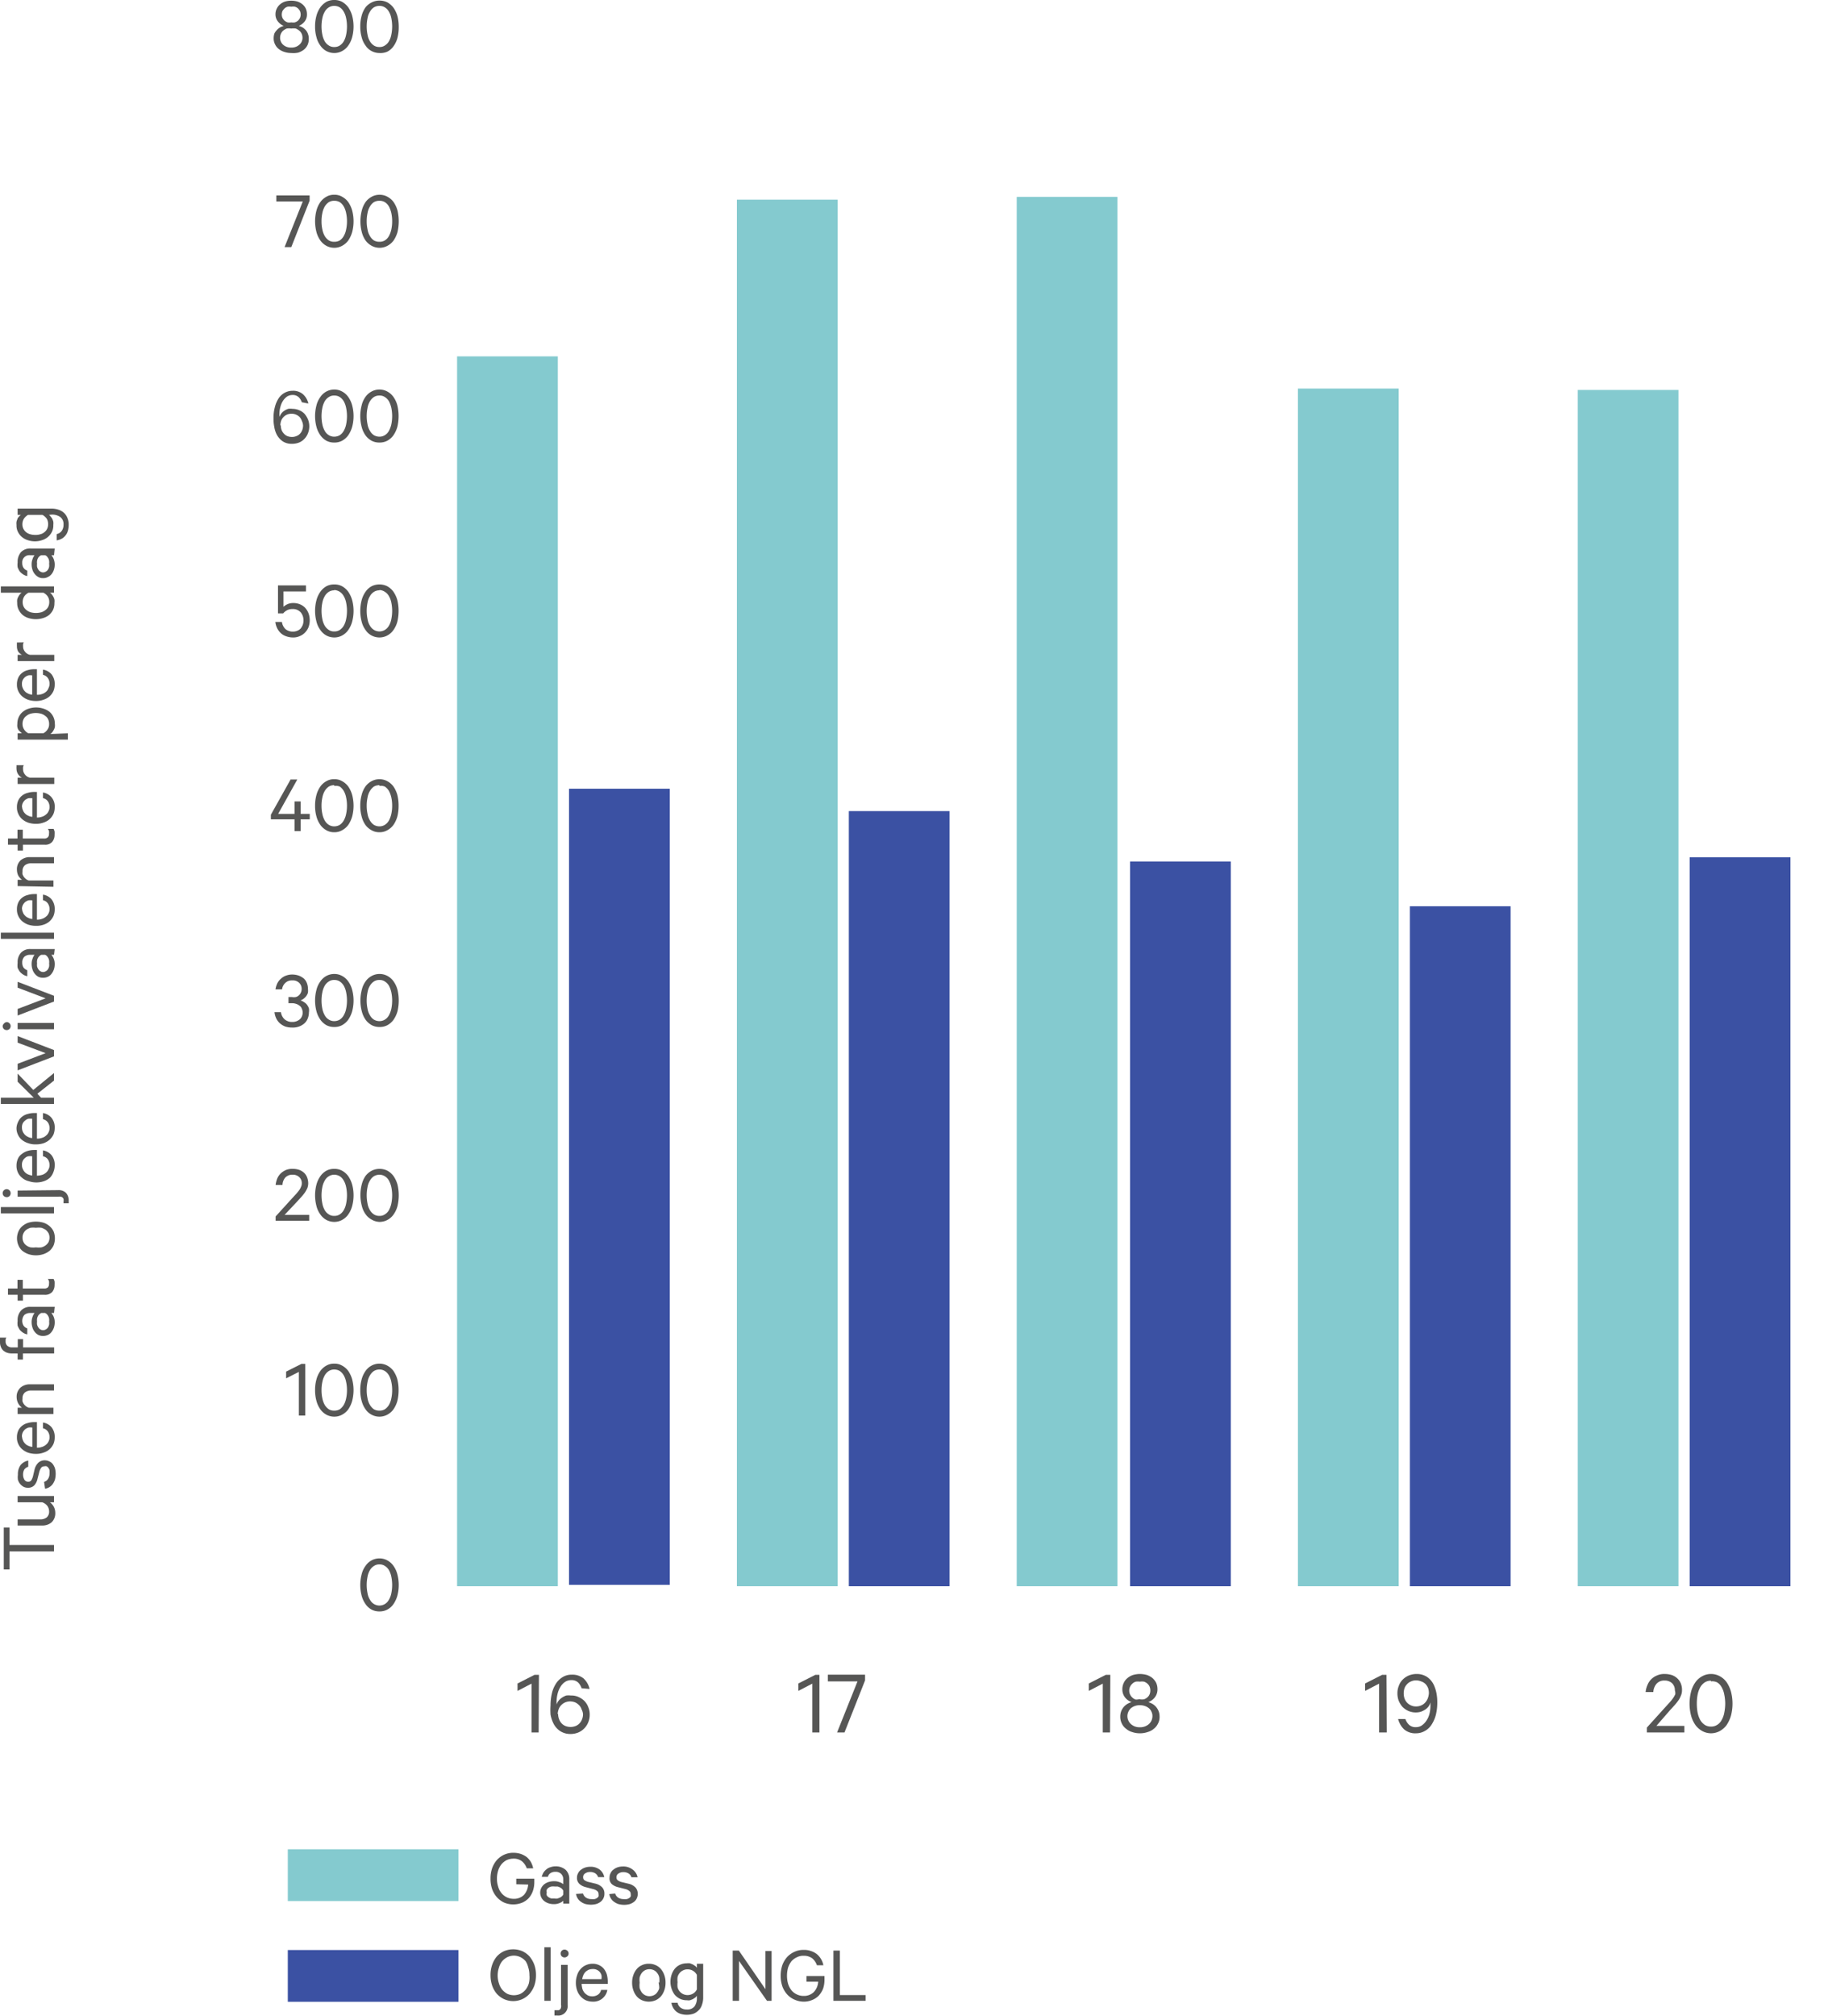 <svg id="Layer_1" data-name="Layer 1" xmlns="http://www.w3.org/2000/svg" viewBox="0 0 130.37 144.06"><rect x="20.57" y="132.17" width="12.2" height="3.7" fill="#84cacf"/><rect x="20.57" y="139.37" width="12.2" height="3.7" fill="#3b51a3"/><g style="isolation:isolate"><g style="isolation:isolate"><path d="M45.33,146.5v-.4h1.29v.25a1.93,1.93,0,0,1-.11.65,1.48,1.48,0,0,1-.3.5,1.4,1.4,0,0,1-.47.32,1.69,1.69,0,0,1-1.25,0,1.56,1.56,0,0,1-.53-.38,1.76,1.76,0,0,1-.35-.58,2.29,2.29,0,0,1-.12-.76,2.24,2.24,0,0,1,.12-.76,1.81,1.81,0,0,1,.35-.59,1.59,1.59,0,0,1,.52-.37,1.56,1.56,0,0,1,.64-.13,1.78,1.78,0,0,1,.53.08,1.68,1.68,0,0,1,.42.22,1.43,1.43,0,0,1,.3.35,1.68,1.68,0,0,1,.17.46h-.46a1.14,1.14,0,0,0-.34-.5.94.94,0,0,0-.62-.19,1.2,1.2,0,0,0-.47.1,1.28,1.28,0,0,0-.37.29,1.39,1.39,0,0,0-.24.45,1.83,1.83,0,0,0-.09.59,1.76,1.76,0,0,0,.09.58,1.19,1.19,0,0,0,.24.46,1.16,1.16,0,0,0,.37.29,1.13,1.13,0,0,0,.48.11,1,1,0,0,0,.75-.28,1.22,1.22,0,0,0,.3-.74Z" transform="translate(-8.43 -11.83)" fill="#565655"/><path d="M48.69,147.88v-.2a.78.78,0,0,1-.26.16,1,1,0,0,1-.42.08,1.21,1.21,0,0,1-.38-.06,1,1,0,0,1-.3-.16.75.75,0,0,1-.21-.26.78.78,0,0,1-.08-.35.73.73,0,0,1,.08-.33.86.86,0,0,1,.21-.26,1,1,0,0,1,.31-.16,1.34,1.34,0,0,1,.4-.06,1,1,0,0,1,.38.07.84.84,0,0,1,.27.14v-.33a.55.55,0,0,0-.15-.4.54.54,0,0,0-.42-.15.59.59,0,0,0-.34.09.45.45,0,0,0-.19.27h-.44a1.34,1.34,0,0,1,.12-.3,1,1,0,0,1,.22-.24.73.73,0,0,1,.29-.15,1,1,0,0,1,.35-.06,1.06,1.06,0,0,1,.73.25.9.9,0,0,1,.26.68v1.73Zm0-.92a.51.51,0,0,0-.09-.13.45.45,0,0,0-.14-.1.67.67,0,0,0-.18-.07l-.2,0a.85.85,0,0,0-.23,0,.5.5,0,0,0-.2.08.4.4,0,0,0-.14.15.3.3,0,0,0,0,.19.36.36,0,0,0,0,.21.38.38,0,0,0,.14.14.72.72,0,0,0,.2.09l.23,0a.68.68,0,0,0,.2,0l.18-.07a.71.71,0,0,0,.14-.1.3.3,0,0,0,.09-.13Z" transform="translate(-8.43 -11.83)" fill="#565655"/></g><g style="isolation:isolate"><path d="M50.1,147.16a.52.52,0,0,0,.22.3.71.71,0,0,0,.39.1.66.66,0,0,0,.21,0,.44.44,0,0,0,.17-.07.34.34,0,0,0,.12-.12.47.47,0,0,0,0-.17.26.26,0,0,0-.1-.22.7.7,0,0,0-.3-.14l-.5-.13a1.05,1.05,0,0,1-.46-.23.57.57,0,0,1-.18-.46.62.62,0,0,1,.08-.31.59.59,0,0,1,.2-.24.9.9,0,0,1,.29-.16,1.15,1.15,0,0,1,.37-.06,1.06,1.06,0,0,1,.68.2.89.89,0,0,1,.33.54h-.44a.51.51,0,0,0-.2-.27.69.69,0,0,0-.38-.1.59.59,0,0,0-.34.1.3.3,0,0,0-.15.28.25.25,0,0,0,.08.2.92.92,0,0,0,.28.13l.5.12a1,1,0,0,1,.5.27.64.64,0,0,1,.16.45.7.7,0,0,1-.07.33.71.71,0,0,1-.2.25,1,1,0,0,1-.31.16,1.52,1.52,0,0,1-.38.05,1.62,1.62,0,0,1-.4-.05,1.07,1.07,0,0,1-.32-.16.76.76,0,0,1-.23-.24.82.82,0,0,1-.12-.32Z" transform="translate(-8.43 -11.83)" fill="#565655"/></g><g style="isolation:isolate"><path d="M52.4,147.16a.52.52,0,0,0,.22.3.71.71,0,0,0,.39.1.66.66,0,0,0,.21,0,.44.44,0,0,0,.17-.07.34.34,0,0,0,.12-.12.47.47,0,0,0,0-.17.26.26,0,0,0-.1-.22.71.71,0,0,0-.29-.14l-.51-.13a1.05,1.05,0,0,1-.46-.23A.57.57,0,0,1,52,146a.62.62,0,0,1,.08-.31.59.59,0,0,1,.2-.24.9.9,0,0,1,.29-.16,1.15,1.15,0,0,1,.37-.06,1.06,1.06,0,0,1,.68.2A.89.89,0,0,1,54,146h-.44a.51.51,0,0,0-.2-.27.69.69,0,0,0-.38-.1.59.59,0,0,0-.34.1.3.3,0,0,0-.15.28.23.23,0,0,0,.09.2.75.75,0,0,0,.27.13l.5.12a1,1,0,0,1,.5.27.64.64,0,0,1,.16.45.7.7,0,0,1-.07.33.62.62,0,0,1-.2.25,1,1,0,0,1-.31.16,1.52,1.52,0,0,1-.38.05,1.62,1.62,0,0,1-.4-.05,1.07,1.07,0,0,1-.32-.16.76.76,0,0,1-.23-.24.82.82,0,0,1-.12-.32Z" transform="translate(-8.43 -11.83)" fill="#565655"/></g></g><g style="isolation:isolate"><g style="isolation:isolate"><path d="M8.7,124v-3h.41v1.25h3.18v.46H9.11V124Z" transform="translate(-8.43 -11.83)" fill="#565655"/></g><g style="isolation:isolate"><path d="M12.29,118.75v.45H12a1,1,0,0,1,.27.31.93.93,0,0,1,.11.44.88.88,0,0,1-.26.68,1,1,0,0,1-.69.23H9.69v-.44h1.63a.73.73,0,0,0,.45-.14.54.54,0,0,0,.17-.43.68.68,0,0,0-.14-.41.79.79,0,0,0-.35-.24H9.69v-.45Z" transform="translate(-8.43 -11.83)" fill="#565655"/><path d="M11.58,117.74a.51.51,0,0,0,.29-.22.71.71,0,0,0,.1-.39,1.5,1.5,0,0,0,0-.22.53.53,0,0,0-.08-.17.43.43,0,0,0-.12-.11.29.29,0,0,0-.17,0,.29.29,0,0,0-.22.09.94.94,0,0,0-.14.3l-.13.51a1.06,1.06,0,0,1-.22.45.59.59,0,0,1-.46.18.66.66,0,0,1-.32-.07.91.91,0,0,1-.24-.2.86.86,0,0,1-.16-.3,1.36,1.36,0,0,1,0-.36,1.11,1.11,0,0,1,.19-.69.93.93,0,0,1,.55-.32v.44a.56.56,0,0,0-.28.19.71.71,0,0,0-.09.38.68.68,0,0,0,.09.35.31.31,0,0,0,.28.15.26.26,0,0,0,.21-.09,1.18,1.18,0,0,0,.12-.27l.12-.51a1,1,0,0,1,.27-.49.67.67,0,0,1,.46-.17.73.73,0,0,1,.33.08.6.6,0,0,1,.25.2,1.05,1.05,0,0,1,.15.3,1.6,1.6,0,0,1,.05.39,1.75,1.75,0,0,1-.05.4,1.28,1.28,0,0,1-.15.31.87.87,0,0,1-.24.23.88.88,0,0,1-.32.12Z" transform="translate(-8.43 -11.83)" fill="#565655"/><path d="M11.5,113.5a1,1,0,0,1,.61.33,1.09,1.09,0,0,1,.23.72,1.21,1.21,0,0,1-.09.48,1.17,1.17,0,0,1-.28.38,1.2,1.2,0,0,1-.43.24,1.53,1.53,0,0,1-.54.09,1.8,1.8,0,0,1-.54-.08,1.37,1.37,0,0,1-.43-.24,1.07,1.07,0,0,1-.29-.38,1.06,1.06,0,0,1-.1-.48,1.13,1.13,0,0,1,.09-.47.92.92,0,0,1,.27-.35,1,1,0,0,1,.4-.2,1.61,1.61,0,0,1,.51-.07h.16v1.83a1.06,1.06,0,0,0,.37-.06.76.76,0,0,0,.28-.16.58.58,0,0,0,.18-.23.6.6,0,0,0,.07-.3.69.69,0,0,0-.12-.41.57.57,0,0,0-.35-.23Zm-1.49,1a.6.6,0,0,0,.06.27.64.64,0,0,0,.14.22.6.6,0,0,0,.22.16.8.8,0,0,0,.31.09v-1.38a.86.86,0,0,0-.28,0,.84.84,0,0,0-.23.12.74.74,0,0,0-.16.2A.64.64,0,0,0,10,114.55Z" transform="translate(-8.43 -11.83)" fill="#565655"/><path d="M9.69,112.89v-.45H10a1,1,0,0,1-.27-.31,1,1,0,0,1-.11-.45A.87.87,0,0,1,9.9,111a1,1,0,0,1,.69-.23h1.7v.44H10.66a.73.73,0,0,0-.45.14.54.54,0,0,0-.17.44.78.78,0,0,0,0,.21,1.14,1.14,0,0,0,.1.19,1.06,1.06,0,0,0,.15.15.75.75,0,0,0,.2.1h1.76v.45Z" transform="translate(-8.43 -11.83)" fill="#565655"/></g><g style="isolation:isolate"><path d="M8.89,107.43a.31.31,0,0,0-.06.13s0,.09,0,.14a.41.41,0,0,0,.12.31.48.48,0,0,0,.35.12h.4v-.59h.38v.59h2.22v.43H10.07V109H9.69v-.44H9.26a1,1,0,0,1-.35-.06.87.87,0,0,1-.26-.16.72.72,0,0,1-.16-.25.87.87,0,0,1-.06-.32,1,1,0,0,1,0-.19.83.83,0,0,1,0-.15Z" transform="translate(-8.43 -11.83)" fill="#565655"/></g><g style="isolation:isolate"><path d="M12.29,105.67H12.1a1,1,0,0,1,.24.68,1.15,1.15,0,0,1-.06.37,1,1,0,0,1-.17.31.67.67,0,0,1-.26.21.78.78,0,0,1-.35.07.72.72,0,0,1-.33-.07.82.82,0,0,1-.25-.21.9.9,0,0,1-.17-.32,1.23,1.23,0,0,1-.06-.39,1,1,0,0,1,.07-.38.84.84,0,0,1,.14-.27h-.32a.62.62,0,0,0-.41.14.67.67,0,0,0-.06.76.51.51,0,0,0,.27.2v.43a.79.79,0,0,1-.3-.12,1.21,1.21,0,0,1-.24-.21,1.59,1.59,0,0,1-.15-.29,1.34,1.34,0,0,1,0-.35,1,1,0,0,1,.24-.73.88.88,0,0,1,.68-.27h1.73Zm-.91,0a.38.38,0,0,0-.13.09.31.31,0,0,0-.11.14.49.49,0,0,0-.06.17.76.76,0,0,0,0,.21.83.83,0,0,0,0,.22.61.61,0,0,0,.09.2.38.38,0,0,0,.14.14.36.36,0,0,0,.4,0,.4.4,0,0,0,.15-.14.6.6,0,0,0,.08-.2.83.83,0,0,0,0-.22.76.76,0,0,0,0-.21.49.49,0,0,0-.06-.17.56.56,0,0,0-.1-.14.38.38,0,0,0-.13-.09Z" transform="translate(-8.43 -11.83)" fill="#565655"/><path d="M10.07,104.37v.42H9.69v-.42H9v-.45h.68v-.62h.38v.62h1.52a.36.36,0,0,0,.27-.08.33.33,0,0,0,.08-.25.58.58,0,0,0,0-.19.48.48,0,0,0-.08-.16h.41a.75.75,0,0,1,.07.18,1.79,1.79,0,0,1,0,.24.77.77,0,0,1-.17.51.69.69,0,0,1-.54.2Z" transform="translate(-8.43 -11.83)" fill="#565655"/><path d="M11,99.14a1.92,1.92,0,0,1,.55.08,1.31,1.31,0,0,1,.43.25,1.13,1.13,0,0,1,.28.37,1.38,1.38,0,0,1,0,1,1.17,1.17,0,0,1-.28.38,1.49,1.49,0,0,1-.43.24,1.73,1.73,0,0,1-1.1,0,1.49,1.49,0,0,1-.43-.24,1,1,0,0,1-.27-.38,1.25,1.25,0,0,1,0-1,1,1,0,0,1,.27-.37,1.31,1.31,0,0,1,.43-.25A1.92,1.92,0,0,1,11,99.14Zm0,.44a1.6,1.6,0,0,0-.39,0,1.28,1.28,0,0,0-.31.15.72.72,0,0,0-.19.24.64.64,0,0,0-.07.31.68.68,0,0,0,.07.32.6.6,0,0,0,.19.23.81.81,0,0,0,.31.15,1.6,1.6,0,0,0,.39,0,1.54,1.54,0,0,0,.39,0,.81.81,0,0,0,.31-.15.74.74,0,0,0,.2-.23.83.83,0,0,0,.07-.32.78.78,0,0,0-.07-.31.91.91,0,0,0-.2-.24,1.28,1.28,0,0,0-.31-.15A1.54,1.54,0,0,0,11,99.58Z" transform="translate(-8.43 -11.83)" fill="#565655"/><path d="M12.29,98.1v.45H8.49V98.1Z" transform="translate(-8.43 -11.83)" fill="#565655"/><path d="M8.91,96.82a.27.27,0,0,1,.2.09.28.28,0,0,1,.08.2.27.27,0,0,1-.28.28.32.32,0,0,1-.21-.08.3.3,0,0,1-.08-.2.28.28,0,0,1,.08-.2A.29.29,0,0,1,8.91,96.82Zm3.68.07a.74.74,0,0,1,.55.19.77.77,0,0,1,.2.56s0,.06,0,.1a.2.2,0,0,1,0,.09h-.37s0,0,0-.07,0-.05,0-.08a.33.33,0,0,0,0-.15.21.21,0,0,0-.07-.11.23.23,0,0,0-.12-.06.5.5,0,0,0-.19,0H9.69v-.44Z" transform="translate(-8.43 -11.83)" fill="#565655"/><path d="M11.5,94.05a1,1,0,0,1,.61.34,1.08,1.08,0,0,1,.23.71,1.26,1.26,0,0,1-.09.49A1.13,1.13,0,0,1,12,96a1.22,1.22,0,0,1-.43.25,1.66,1.66,0,0,1-1.08,0A1.07,1.07,0,0,1,10,96a1,1,0,0,1-.29-.37,1.12,1.12,0,0,1-.1-.48,1.21,1.21,0,0,1,.09-.48A.82.82,0,0,1,10,94.3a1.17,1.17,0,0,1,.4-.21,1.61,1.61,0,0,1,.51-.07h.16v1.84a1.91,1.91,0,0,0,.37-.06.76.76,0,0,0,.28-.16.69.69,0,0,0,.18-.24.6.6,0,0,0,.07-.3.71.71,0,0,0-.12-.41.56.56,0,0,0-.35-.22ZM10,95.11a.6.6,0,0,0,.06.27.74.74,0,0,0,.14.22.73.73,0,0,0,.22.16,1.4,1.4,0,0,0,.31.09V94.47a.86.86,0,0,0-.28,0,.51.51,0,0,0-.23.12.53.53,0,0,0-.16.2A.61.61,0,0,0,10,95.11Z" transform="translate(-8.43 -11.83)" fill="#565655"/><path d="M11.5,91.38a1,1,0,0,1,.61.34,1.06,1.06,0,0,1,.23.71,1.3,1.3,0,0,1-.09.49,1.25,1.25,0,0,1-.28.37,1.39,1.39,0,0,1-.43.25,1.8,1.8,0,0,1-.54.08,1.53,1.53,0,0,1-.54-.08A1.37,1.37,0,0,1,10,93.3a1,1,0,0,1-.29-.38,1.06,1.06,0,0,1-.1-.48A1.13,1.13,0,0,1,9.73,92a.92.92,0,0,1,.27-.35,1,1,0,0,1,.4-.2,1.61,1.61,0,0,1,.51-.07h.16v1.83a1.06,1.06,0,0,0,.37-.06.64.64,0,0,0,.28-.16.58.58,0,0,0,.18-.23.6.6,0,0,0,.07-.3.69.69,0,0,0-.12-.41.57.57,0,0,0-.35-.23ZM10,92.44a.66.66,0,0,0,.06.27.74.74,0,0,0,.36.37.8.8,0,0,0,.31.09V91.79a1.26,1.26,0,0,0-.28,0,.65.65,0,0,0-.23.13.58.58,0,0,0-.16.19A.65.65,0,0,0,10,92.44Z" transform="translate(-8.43 -11.83)" fill="#565655"/><path d="M11.1,90l.26.28h.93v.45H8.49v-.45h2.35L9.69,89.14v-.58l1.12,1.17,1.48-1.21v.54Z" transform="translate(-8.43 -11.83)" fill="#565655"/><path d="M12.29,87.33l-2.6,1v-.47l2-.76-2-.75v-.47l2.6,1Z" transform="translate(-8.43 -11.83)" fill="#565655"/><path d="M8.91,84.88a.27.27,0,0,1,.2.09.27.27,0,0,1,.08.19.3.3,0,0,1-.08.21.3.3,0,0,1-.2.08.32.32,0,0,1-.21-.08.3.3,0,0,1-.08-.21A.27.27,0,0,1,8.7,85,.29.29,0,0,1,8.91,84.88Zm3.38.06v.45H9.69v-.45Z" transform="translate(-8.43 -11.83)" fill="#565655"/></g><g style="isolation:isolate"><path d="M12.29,83.41l-2.6,1v-.47l2-.76-2-.76V82l2.6,1Z" transform="translate(-8.43 -11.83)" fill="#565655"/></g><g style="isolation:isolate"><path d="M12.29,80.07H12.1a1,1,0,0,1,.24.68,1.15,1.15,0,0,1-.06.37,1,1,0,0,1-.17.31.67.67,0,0,1-.26.21.78.78,0,0,1-.35.07.72.72,0,0,1-.33-.07.82.82,0,0,1-.25-.21.9.9,0,0,1-.17-.32,1.23,1.23,0,0,1-.06-.39,1,1,0,0,1,.07-.38.84.84,0,0,1,.14-.27h-.32a.62.62,0,0,0-.41.14.58.58,0,0,0-.15.43.62.62,0,0,0,.09.34.55.55,0,0,0,.27.19v.43a.79.79,0,0,1-.3-.12,1.21,1.21,0,0,1-.24-.21A1.59,1.59,0,0,1,9.69,81a1.34,1.34,0,0,1,0-.35,1,1,0,0,1,.24-.73.88.88,0,0,1,.68-.26h1.73Zm-.91,0a.56.56,0,0,0-.24.23.48.48,0,0,0-.06.18.64.64,0,0,0,0,.2.83.83,0,0,0,0,.22.61.61,0,0,0,.09.2.38.38,0,0,0,.14.14.36.36,0,0,0,.4,0,.4.4,0,0,0,.15-.14.6.6,0,0,0,.08-.2.83.83,0,0,0,0-.22.64.64,0,0,0,0-.2.48.48,0,0,0-.06-.18.85.85,0,0,0-.1-.14.38.38,0,0,0-.13-.09Z" transform="translate(-8.43 -11.83)" fill="#565655"/></g><g style="isolation:isolate"><path d="M12.29,78.49v.44H8.49v-.44Z" transform="translate(-8.43 -11.83)" fill="#565655"/></g><g style="isolation:isolate"><path d="M11.5,75.77a1,1,0,0,1,.61.33,1.09,1.09,0,0,1,.23.72,1.21,1.21,0,0,1-.09.48,1.17,1.17,0,0,1-.28.38,1.2,1.2,0,0,1-.43.24A1.53,1.53,0,0,1,11,78a1.8,1.8,0,0,1-.54-.08,1.37,1.37,0,0,1-.43-.24,1.07,1.07,0,0,1-.29-.38,1.06,1.06,0,0,1-.1-.48,1.13,1.13,0,0,1,.09-.47A.92.92,0,0,1,10,76a1,1,0,0,1,.4-.2,1.61,1.61,0,0,1,.51-.07h.16v1.83a1.06,1.06,0,0,0,.37-.06.76.76,0,0,0,.28-.16.58.58,0,0,0,.18-.23.6.6,0,0,0,.07-.3.69.69,0,0,0-.12-.41.57.57,0,0,0-.35-.23Zm-1.49,1a.6.6,0,0,0,.06.27.55.55,0,0,0,.14.22.6.6,0,0,0,.22.16.8.8,0,0,0,.31.09V76.18a.86.86,0,0,0-.28,0,.84.84,0,0,0-.23.12.74.74,0,0,0-.16.2A.64.64,0,0,0,10,76.82Z" transform="translate(-8.43 -11.83)" fill="#565655"/><path d="M9.69,75.16v-.45H10a1,1,0,0,1-.27-.31A1,1,0,0,1,9.64,74a.87.87,0,0,1,.26-.68,1,1,0,0,1,.69-.23h1.7v.44H10.66a.73.73,0,0,0-.45.14.54.54,0,0,0-.17.44.78.78,0,0,0,0,.21,1.14,1.14,0,0,0,.1.19,1.06,1.06,0,0,0,.15.15.54.54,0,0,0,.2.1h1.76v.45Z" transform="translate(-8.43 -11.83)" fill="#565655"/></g><g style="isolation:isolate"><path d="M10.07,72.2v.42H9.69V72.2H9v-.44h.68v-.63h.38v.63h1.52a.37.37,0,0,0,.27-.09.33.33,0,0,0,.08-.25.62.62,0,0,0,0-.19.48.48,0,0,0-.08-.16h.41a.84.84,0,0,1,.07.19,1.64,1.64,0,0,1,0,.23.77.77,0,0,1-.17.51.65.65,0,0,1-.54.2Z" transform="translate(-8.43 -11.83)" fill="#565655"/></g><g style="isolation:isolate"><path d="M11.5,68.47a1,1,0,0,1,.61.34,1,1,0,0,1,.23.71,1.21,1.21,0,0,1-.09.48,1.17,1.17,0,0,1-.28.38,1.2,1.2,0,0,1-.43.24,1.53,1.53,0,0,1-.54.09,1.8,1.8,0,0,1-.54-.08,1.37,1.37,0,0,1-.43-.24A1.07,1.07,0,0,1,9.74,70a1.06,1.06,0,0,1-.1-.48,1.13,1.13,0,0,1,.09-.47.92.92,0,0,1,.27-.35,1,1,0,0,1,.4-.2,1.61,1.61,0,0,1,.51-.07h.16v1.83a1.06,1.06,0,0,0,.37-.06.76.76,0,0,0,.28-.16.58.58,0,0,0,.18-.23.6.6,0,0,0,.07-.3.69.69,0,0,0-.12-.41.57.57,0,0,0-.35-.23Zm-1.49,1a.6.6,0,0,0,.06.27.55.55,0,0,0,.14.22.6.6,0,0,0,.22.16.8.8,0,0,0,.31.09V68.88a1.26,1.26,0,0,0-.28,0,.84.84,0,0,0-.23.12.74.74,0,0,0-.16.2A.64.64,0,0,0,10,69.52Z" transform="translate(-8.43 -11.83)" fill="#565655"/><path d="M10.13,66.52a.5.5,0,0,0-.05.13.88.88,0,0,0,0,.16.56.56,0,0,0,.13.37.61.61,0,0,0,.36.23h1.74v.45H9.69v-.45H10a.67.67,0,0,1-.28-.25.73.73,0,0,1-.11-.38.81.81,0,0,1,0-.16.62.62,0,0,1,0-.1Z" transform="translate(-8.43 -11.83)" fill="#565655"/><path d="M13.28,64.24v.45H9.69v-.45H10a.71.71,0,0,1-.13-.12A1,1,0,0,1,9.75,64a.66.66,0,0,1-.08-.21.85.85,0,0,1,0-.23,1.12,1.12,0,0,1,.11-.5,1,1,0,0,1,.3-.37,1.17,1.17,0,0,1,.43-.22,1.67,1.67,0,0,1,1,0,1.3,1.3,0,0,1,.44.22,1.06,1.06,0,0,1,.29.37,1.12,1.12,0,0,1,.11.5.85.85,0,0,1,0,.23.66.66,0,0,1-.08.21,1,1,0,0,1-.11.17.71.71,0,0,1-.13.12Zm-1.76,0a.76.76,0,0,0,.31-.28.63.63,0,0,0,.11-.38.74.74,0,0,0-.07-.34.59.59,0,0,0-.2-.24.86.86,0,0,0-.3-.16,1.47,1.47,0,0,0-.76,0,.86.86,0,0,0-.3.16.59.59,0,0,0-.2.24.74.74,0,0,0-.07.34.7.7,0,0,0,.11.38.76.76,0,0,0,.31.28Z" transform="translate(-8.43 -11.83)" fill="#565655"/><path d="M11.5,59.69a1,1,0,0,1,.61.33,1.09,1.09,0,0,1,.23.72,1.21,1.21,0,0,1-.09.48,1.17,1.17,0,0,1-.28.38,1.2,1.2,0,0,1-.43.24,1.53,1.53,0,0,1-.54.09,1.8,1.8,0,0,1-.54-.08,1.37,1.37,0,0,1-.43-.24,1.07,1.07,0,0,1-.29-.38,1.06,1.06,0,0,1-.1-.48,1.13,1.13,0,0,1,.09-.47.92.92,0,0,1,.27-.35,1,1,0,0,1,.4-.2,1.61,1.61,0,0,1,.51-.07h.16v1.83a1.06,1.06,0,0,0,.37-.06.76.76,0,0,0,.28-.16A.58.58,0,0,0,11.9,61a.6.6,0,0,0,.07-.3.69.69,0,0,0-.12-.41.57.57,0,0,0-.35-.23ZM10,60.74a.6.6,0,0,0,.06.27.64.64,0,0,0,.14.22.6.6,0,0,0,.22.16.8.8,0,0,0,.31.09V60.1a.86.86,0,0,0-.28,0,.84.84,0,0,0-.23.12.74.74,0,0,0-.16.2A.61.61,0,0,0,10,60.74Z" transform="translate(-8.43 -11.83)" fill="#565655"/><path d="M10.13,57.74a.5.5,0,0,0-.05.13.88.88,0,0,0,0,.16.56.56,0,0,0,.13.37.61.61,0,0,0,.36.23h1.74v.45H9.69v-.45H10a.67.67,0,0,1-.28-.25A.77.77,0,0,1,9.64,58a.71.71,0,0,1,0-.15.41.41,0,0,1,0-.1Z" transform="translate(-8.43 -11.83)" fill="#565655"/><path d="M12,54.19a.71.71,0,0,1,.13.12,1,1,0,0,1,.11.17.7.7,0,0,1,.08.2,1,1,0,0,1,0,.24,1.12,1.12,0,0,1-.1.5,1.16,1.16,0,0,1-.29.37,1.3,1.3,0,0,1-.44.22,1.73,1.73,0,0,1-1,0,1.25,1.25,0,0,1-.43-.22,1.16,1.16,0,0,1-.29-.37,1,1,0,0,1-.11-.5,1,1,0,0,1,0-.24.7.7,0,0,1,.08-.2,1,1,0,0,1,.11-.17.71.71,0,0,1,.13-.12H8.49v-.45h3.8v.45Zm-1.53,0a.81.81,0,0,0-.31.27.77.77,0,0,0-.11.39.74.74,0,0,0,.07.34.66.66,0,0,0,.2.24.86.86,0,0,0,.3.16,1.47,1.47,0,0,0,.76,0,.86.86,0,0,0,.3-.16.66.66,0,0,0,.2-.24.74.74,0,0,0,.07-.34.68.68,0,0,0-.11-.39.81.81,0,0,0-.31-.27Z" transform="translate(-8.43 -11.83)" fill="#565655"/><path d="M12.29,51.51H12.1a.91.91,0,0,1,.16.26,1.08,1.08,0,0,1,.08.42,1.15,1.15,0,0,1-.06.37,1,1,0,0,1-.17.31.75.75,0,0,1-.26.2.67.67,0,0,1-.35.08.62.62,0,0,1-.33-.08.82.82,0,0,1-.25-.21.85.85,0,0,1-.17-.31,1.23,1.23,0,0,1-.06-.39,1,1,0,0,1,.07-.38.84.84,0,0,1,.14-.27h-.32a.51.51,0,0,0-.56.56.59.59,0,0,0,.09.34.51.51,0,0,0,.27.2V53a.79.79,0,0,1-.3-.12,1.21,1.21,0,0,1-.24-.21,1.4,1.4,0,0,1-.15-.3,1.21,1.21,0,0,1,0-.34,1.06,1.06,0,0,1,.24-.74.91.91,0,0,1,.68-.26h1.73Zm-.91,0a.57.57,0,0,0-.13.08.49.49,0,0,0-.11.14.64.64,0,0,0-.06.18.71.71,0,0,0,0,.21.83.83,0,0,0,0,.22.61.61,0,0,0,.09.2.38.38,0,0,0,.14.14.36.36,0,0,0,.4,0,.4.4,0,0,0,.15-.14.6.6,0,0,0,.08-.2.83.83,0,0,0,0-.22.71.71,0,0,0,0-.21.64.64,0,0,0-.06-.18l-.1-.14a.57.57,0,0,0-.13-.08Z" transform="translate(-8.43 -11.83)" fill="#565655"/><path d="M11.93,48.63a.68.68,0,0,1,.12.12,1,1,0,0,1,.12.17,1.18,1.18,0,0,1,.07.2.91.91,0,0,1,0,.23,1,1,0,0,1-.11.51,1.12,1.12,0,0,1-.29.36,1.2,1.2,0,0,1-.42.22,1.62,1.62,0,0,1-.49.08,1.59,1.59,0,0,1-.5-.08,1.2,1.2,0,0,1-.42-.22,1.12,1.12,0,0,1-.29-.36,1,1,0,0,1-.11-.51.91.91,0,0,1,0-.23,1.18,1.18,0,0,1,.07-.2c0-.06.07-.12.11-.17a.71.71,0,0,1,.13-.12H9.69v-.45h2.39a1.57,1.57,0,0,1,.56.09,1.08,1.08,0,0,1,.39.24,1,1,0,0,1,.23.37,1.14,1.14,0,0,1,.08.46,1.44,1.44,0,0,1-.06.43.86.86,0,0,1-.17.33.85.85,0,0,1-.27.23,1.09,1.09,0,0,1-.36.12V50a.58.58,0,0,0,.37-.24.74.74,0,0,0,.12-.44.63.63,0,0,0-.22-.53,1,1,0,0,0-.64-.18Zm-1.5,0a.94.94,0,0,0-.29.27.77.77,0,0,0-.11.39.72.72,0,0,0,.07.33.75.75,0,0,0,.19.24.8.8,0,0,0,.29.15,1.17,1.17,0,0,0,.38.05,1,1,0,0,0,.36-.05.67.67,0,0,0,.29-.15.63.63,0,0,0,.19-.24.72.72,0,0,0,.07-.33.76.76,0,0,0-.1-.39,1,1,0,0,0-.3-.27Z" transform="translate(-8.43 -11.83)" fill="#565655"/></g></g><g style="isolation:isolate"><path d="M46.74,153a2.27,2.27,0,0,1-.12.75,2.06,2.06,0,0,1-.34.58,1.62,1.62,0,0,1-.52.38,1.58,1.58,0,0,1-1.3,0,1.62,1.62,0,0,1-.52-.38,1.83,1.83,0,0,1-.33-.58,2.27,2.27,0,0,1-.12-.75,2.19,2.19,0,0,1,.12-.75,1.88,1.88,0,0,1,.33-.59,1.62,1.62,0,0,1,.52-.38,1.69,1.69,0,0,1,1.3,0,1.62,1.62,0,0,1,.52.38,2.12,2.12,0,0,1,.34.59A2.19,2.19,0,0,1,46.74,153Zm-.47,0a1.76,1.76,0,0,0-.09-.58A1.33,1.33,0,0,0,46,152a1.16,1.16,0,0,0-.37-.29,1.06,1.06,0,0,0-.94,0,1.28,1.28,0,0,0-.37.29,1.33,1.33,0,0,0-.23.46A1.76,1.76,0,0,0,44,153a1.81,1.81,0,0,0,.09.58,1.37,1.37,0,0,0,.23.45,1.32,1.32,0,0,0,.37.3,1.15,1.15,0,0,0,.94,0,1.19,1.19,0,0,0,.37-.3,1.37,1.37,0,0,0,.23-.45A1.81,1.81,0,0,0,46.27,153Z" transform="translate(-8.43 -11.83)" fill="#565655"/><path d="M47.79,154.83h-.45V151h.45Z" transform="translate(-8.43 -11.83)" fill="#565655"/><path d="M49,155.13a.67.67,0,0,1-.75.75h-.1l-.09,0v-.38h.15l.15,0a.3.3,0,0,0,.11-.07.26.26,0,0,0,.06-.13.48.48,0,0,0,0-.18v-2.86H49Zm.07-3.68a.25.25,0,0,1-.09.2.29.29,0,0,1-.4,0,.29.29,0,0,1,0-.4.29.29,0,0,1,.4,0A.25.25,0,0,1,49.07,151.45Z" transform="translate(-8.43 -11.83)" fill="#565655"/><path d="M51.84,154.05a1,1,0,0,1-.34.6,1,1,0,0,1-.71.24,1.26,1.26,0,0,1-.49-.1,1.13,1.13,0,0,1-.37-.28,1.17,1.17,0,0,1-.25-.42,1.63,1.63,0,0,1-.09-.55,1.57,1.57,0,0,1,.09-.54,1.07,1.07,0,0,1,.24-.43,1,1,0,0,1,.37-.28,1.13,1.13,0,0,1,.48-.11,1.06,1.06,0,0,1,.48.1,1,1,0,0,1,.34.26,1.27,1.27,0,0,1,.21.4,2,2,0,0,1,.07.52v.16H50a2,2,0,0,0,.06.37.85.85,0,0,0,.16.28,1.08,1.08,0,0,0,.24.18.73.73,0,0,0,.3.06.71.71,0,0,0,.41-.12.54.54,0,0,0,.22-.34Zm-1.06-1.49a.76.76,0,0,0-.27.05,1,1,0,0,0-.22.14.79.79,0,0,0-.16.23,1.32,1.32,0,0,0-.09.3h1.38a.9.9,0,0,0,0-.28.72.72,0,0,0-.12-.23.62.62,0,0,0-.2-.15A.61.61,0,0,0,50.78,152.56Z" transform="translate(-8.43 -11.83)" fill="#565655"/><path d="M56,153.53a1.59,1.59,0,0,1-.09.55,1.37,1.37,0,0,1-.24.43,1.17,1.17,0,0,1-.38.28,1.3,1.3,0,0,1-.49.1,1.25,1.25,0,0,1-.48-.1,1.08,1.08,0,0,1-.38-.28,1.37,1.37,0,0,1-.24-.43,1.59,1.59,0,0,1-.09-.55,1.53,1.53,0,0,1,.09-.54,1.37,1.37,0,0,1,.24-.43,1,1,0,0,1,.38-.28,1.09,1.09,0,0,1,.48-.1,1.13,1.13,0,0,1,.49.1,1,1,0,0,1,.38.28,1.37,1.37,0,0,1,.24.43A1.53,1.53,0,0,1,56,153.53Zm-.45,0a1.46,1.46,0,0,0,0-.38.75.75,0,0,0-.15-.31.59.59,0,0,0-.24-.2.72.72,0,0,0-.62,0,.76.76,0,0,0-.24.2,1.12,1.12,0,0,0-.15.31,1.46,1.46,0,0,0,0,.38,1.62,1.62,0,0,0,0,.4,1.4,1.4,0,0,0,.15.3.76.76,0,0,0,.24.2.72.72,0,0,0,.62,0,.59.59,0,0,0,.24-.2.85.85,0,0,0,.15-.3A1.62,1.62,0,0,0,55.5,153.53Z" transform="translate(-8.43 -11.83)" fill="#565655"/><path d="M58.24,154.47a.71.71,0,0,1-.12.13l-.17.11-.2.08a.85.85,0,0,1-.23,0,1.12,1.12,0,0,1-.5-.11,1.19,1.19,0,0,1-.37-.29,1.58,1.58,0,0,1-.3-.92,1.64,1.64,0,0,1,.08-.5,1.4,1.4,0,0,1,.22-.42,1.06,1.06,0,0,1,.37-.29,1.12,1.12,0,0,1,.5-.11.85.85,0,0,1,.23,0l.2.08.17.11a.49.49,0,0,1,.12.13v-.29h.45v2.39a1.51,1.51,0,0,1-.09.55.86.86,0,0,1-.24.39,1,1,0,0,1-.36.24,1.45,1.45,0,0,1-.47.08,1.49,1.49,0,0,1-.43-.06,1,1,0,0,1-.33-.17,1,1,0,0,1-.23-.28,1,1,0,0,1-.12-.35h.44a.57.57,0,0,0,.23.36.74.74,0,0,0,.44.12.65.65,0,0,0,.54-.22,1,1,0,0,0,.17-.63Zm0-1.49a.74.74,0,0,0-.66-.4.66.66,0,0,0-.32.07.67.67,0,0,0-.25.19.73.73,0,0,0-.15.29,1.38,1.38,0,0,0,0,.37,1.5,1.5,0,0,0,0,.37.73.73,0,0,0,.15.29.74.74,0,0,0,.57.26.77.77,0,0,0,.39-.11.66.66,0,0,0,.27-.3Z" transform="translate(-8.43 -11.83)" fill="#565655"/><path d="M63.58,154.83h-.33l-2-2.85v2.85h-.45v-3.59h.44L63.14,154v-2.73h.44Z" transform="translate(-8.43 -11.83)" fill="#565655"/><path d="M66.07,153.46v-.4h1.29v.25a2,2,0,0,1-.1.65,1.69,1.69,0,0,1-.31.5,1.38,1.38,0,0,1-.47.31,1.46,1.46,0,0,1-.6.12,1.58,1.58,0,0,1-.65-.14,1.5,1.5,0,0,1-.53-.37,1.76,1.76,0,0,1-.35-.58,2.29,2.29,0,0,1-.12-.76,2.35,2.35,0,0,1,.12-.77,1.87,1.87,0,0,1,.35-.58,1.64,1.64,0,0,1,.53-.37,1.53,1.53,0,0,1,.64-.13,1.46,1.46,0,0,1,.52.08,1.4,1.4,0,0,1,.42.22,1.36,1.36,0,0,1,.47.8h-.46a1.12,1.12,0,0,0-.34-.5,1,1,0,0,0-.61-.18,1,1,0,0,0-.47.1A1.2,1.2,0,0,0,65,152a1.61,1.61,0,0,0-.24.45,2.16,2.16,0,0,0-.08.59,2.08,2.08,0,0,0,.08.58,1.54,1.54,0,0,0,.24.46,1.1,1.1,0,0,0,.38.29,1.06,1.06,0,0,0,.48.11,1,1,0,0,0,.74-.28,1.17,1.17,0,0,0,.31-.74Z" transform="translate(-8.43 -11.83)" fill="#565655"/><path d="M68,151.24h.46v3.18H70.3v.41H68Z" transform="translate(-8.43 -11.83)" fill="#565655"/></g><g style="isolation:isolate"><path d="M107.55,135.65H107v-3.49l-1,.52v-.53l1.22-.62h.31Z" transform="translate(-8.43 -11.83)" fill="#565655"/><path d="M108.88,134.69a1,1,0,0,0,.27.42.67.67,0,0,0,.49.16.73.73,0,0,0,.41-.12,1.19,1.19,0,0,0,.33-.34,1.47,1.47,0,0,0,.22-.49,2.45,2.45,0,0,0,.07-.62v-.09a.38.38,0,0,0,0-.1,1,1,0,0,1-.14.29,1,1,0,0,1-.24.22,1.48,1.48,0,0,1-.31.15,1.29,1.29,0,0,1-.35.05,1.33,1.33,0,0,1-.54-.11,1.37,1.37,0,0,1-.42-.29,1.62,1.62,0,0,1-.27-.44,1.51,1.51,0,0,1-.09-.53,1.35,1.35,0,0,1,.1-.53,1.16,1.16,0,0,1,.27-.44,1.37,1.37,0,0,1,.44-.3,1.48,1.48,0,0,1,.57-.11,1.34,1.34,0,0,1,.72.2,1.43,1.43,0,0,1,.5.58,2.54,2.54,0,0,1,.19.59,3.55,3.55,0,0,1,.06.67,3.6,3.6,0,0,1-.11.91,2.44,2.44,0,0,1-.31.69,1.34,1.34,0,0,1-.48.44,1.26,1.26,0,0,1-.61.16,1.22,1.22,0,0,1-.86-.28,1.55,1.55,0,0,1-.43-.74Zm1.68-1.85a1.15,1.15,0,0,0-.06-.37,1,1,0,0,0-.19-.29A.77.77,0,0,0,110,132a.86.86,0,0,0-.36-.07.78.78,0,0,0-.35.07.77.77,0,0,0-.28.19.81.81,0,0,0-.19.29,1.15,1.15,0,0,0-.06.37,1.16,1.16,0,0,0,.06.38.85.85,0,0,0,.47.49.78.78,0,0,0,.35.07.86.86,0,0,0,.36-.07.77.77,0,0,0,.28-.19,1,1,0,0,0,.19-.29A1.23,1.23,0,0,0,110.56,132.84Z" transform="translate(-8.43 -11.83)" fill="#565655"/></g><g style="isolation:isolate"><path d="M128.14,132.64a.69.69,0,0,0-.2-.51.76.76,0,0,0-.54-.19.72.72,0,0,0-.57.23,1,1,0,0,0-.23.59h-.55a1.73,1.73,0,0,1,.14-.52,1.2,1.2,0,0,1,.28-.41,1.25,1.25,0,0,1,.41-.26,1.27,1.27,0,0,1,.52-.1,1.74,1.74,0,0,1,.53.08,1.11,1.11,0,0,1,.39.24,1,1,0,0,1,.25.37,1.19,1.19,0,0,1,.08.47.94.94,0,0,1-.07.37,1.66,1.66,0,0,1-.18.35,4,4,0,0,1-.27.34c-.1.11-.2.23-.31.34l-1,1.15h2v.47h-2.68v-.35l1.32-1.46.31-.34a3.15,3.15,0,0,0,.24-.3,2,2,0,0,0,.16-.28A.67.67,0,0,0,128.14,132.64Z" transform="translate(-8.43 -11.83)" fill="#565655"/><path d="M130.72,135.71a1.33,1.33,0,0,1-.62-.16,1.54,1.54,0,0,1-.49-.43,2.18,2.18,0,0,1-.31-.67,3.42,3.42,0,0,1,0-1.72,2.08,2.08,0,0,1,.31-.67,1.43,1.43,0,0,1,.49-.43,1.3,1.3,0,0,1,1.25,0,1.43,1.43,0,0,1,.49.43,2.31,2.31,0,0,1,.31.67,3.42,3.42,0,0,1,0,1.72,2.44,2.44,0,0,1-.31.67,1.54,1.54,0,0,1-.49.43A1.34,1.34,0,0,1,130.72,135.71Zm0-3.76a.81.81,0,0,0-.44.12,1.05,1.05,0,0,0-.32.34,1.87,1.87,0,0,0-.19.52,3.37,3.37,0,0,0-.06.66,3.45,3.45,0,0,0,.06.66,1.87,1.87,0,0,0,.19.52,1.05,1.05,0,0,0,.32.34.81.81,0,0,0,.44.12.78.78,0,0,0,.44-.12.88.88,0,0,0,.32-.34,1.6,1.6,0,0,0,.19-.52,3.42,3.42,0,0,0,.07-.66,3.34,3.34,0,0,0-.07-.66,1.6,1.6,0,0,0-.19-.52.88.88,0,0,0-.32-.34A.78.78,0,0,0,130.72,132Z" transform="translate(-8.43 -11.83)" fill="#565655"/></g><g style="isolation:isolate"><path d="M87.77,135.65h-.52v-3.49l-1,.52v-.53l1.22-.62h.32Z" transform="translate(-8.43 -11.83)" fill="#565655"/><path d="M89.9,135.71a1.67,1.67,0,0,1-.55-.09,1.11,1.11,0,0,1-.44-.24,1,1,0,0,1-.3-.37,1.1,1.1,0,0,1-.11-.49,1.15,1.15,0,0,1,.06-.37,1.11,1.11,0,0,1,.17-.3,1.13,1.13,0,0,1,.26-.23,1.34,1.34,0,0,1,.32-.14,1,1,0,0,1-.48-.35.92.92,0,0,1-.18-.57,1,1,0,0,1,.1-.45.92.92,0,0,1,.27-.35,1.18,1.18,0,0,1,.4-.22,1.85,1.85,0,0,1,.48-.07,2,2,0,0,1,.5.07,1.41,1.41,0,0,1,.4.22,1.17,1.17,0,0,1,.27.35,1.13,1.13,0,0,1,.09.45.92.92,0,0,1-.18.57,1.06,1.06,0,0,1-.47.35,1.73,1.73,0,0,1,.31.14,1,1,0,0,1,.26.23,1.11,1.11,0,0,1,.17.3,1.15,1.15,0,0,1,.06.37,1,1,0,0,1-.11.49,1.06,1.06,0,0,1-.29.37,1.22,1.22,0,0,1-.45.24A1.69,1.69,0,0,1,89.9,135.71Zm0-.43a1,1,0,0,0,.36-.06.92.92,0,0,0,.29-.17.78.78,0,0,0,.25-.56.66.66,0,0,0-.07-.32.64.64,0,0,0-.18-.25.9.9,0,0,0-.29-.16,1.11,1.11,0,0,0-.72,0,1,1,0,0,0-.28.16.76.76,0,0,0-.18.25.79.79,0,0,0-.07.32.78.78,0,0,0,.07.31.76.76,0,0,0,.18.25,1,1,0,0,0,.28.17A1,1,0,0,0,89.9,135.28Zm0-2a.94.94,0,0,0,.3,0,.72.72,0,0,0,.24-.14.6.6,0,0,0,.16-.22.75.75,0,0,0,0-.54.6.6,0,0,0-.16-.22.72.72,0,0,0-.24-.14.94.94,0,0,0-.3,0,.93.93,0,0,0-.29,0,.57.57,0,0,0-.24.14.66.66,0,0,0,0,1,.57.57,0,0,0,.24.14A.93.93,0,0,0,89.9,133.26Z" transform="translate(-8.43 -11.83)" fill="#565655"/></g><g style="isolation:isolate"><path d="M67,135.65h-.51v-3.49l-1,.52v-.53l1.22-.62H67Z" transform="translate(-8.43 -11.83)" fill="#565655"/><path d="M68.79,135.65h-.53L69.72,132H67.6v-.48h2.66v.41Z" transform="translate(-8.43 -11.83)" fill="#565655"/></g><g style="isolation:isolate"><path d="M46.93,135.65h-.51v-3.49l-1,.52v-.53l1.22-.62h.31Z" transform="translate(-8.43 -11.83)" fill="#565655"/><path d="M50,132.49a1,1,0,0,0-.26-.42.69.69,0,0,0-.49-.16.79.79,0,0,0-.42.12,1.07,1.07,0,0,0-.33.34,1.69,1.69,0,0,0-.21.49,2.45,2.45,0,0,0-.08.62v.09s0,.06,0,.09a.76.76,0,0,1,.15-.28,1,1,0,0,1,.24-.22,1.4,1.4,0,0,1,.3-.15,1.33,1.33,0,0,1,.34,0,1.2,1.2,0,0,1,.55.11,1.37,1.37,0,0,1,.42.29,1.25,1.25,0,0,1,.27.44,1.32,1.32,0,0,1,.1.53,1.39,1.39,0,0,1-.1.53,1.33,1.33,0,0,1-.71.74,1.48,1.48,0,0,1-.57.11,1.34,1.34,0,0,1-.72-.2,1.42,1.42,0,0,1-.51-.59,2.39,2.39,0,0,1-.19-.59,4.57,4.57,0,0,1,0-.67,3.66,3.66,0,0,1,.11-.91,2.19,2.19,0,0,1,.31-.69,1.47,1.47,0,0,1,.47-.43,1.19,1.19,0,0,1,.62-.16,1.26,1.26,0,0,1,.85.27,1.46,1.46,0,0,1,.43.75Zm-1.68,1.84a1.06,1.06,0,0,0,.07.37.89.89,0,0,0,.18.3.77.77,0,0,0,.28.19,1,1,0,0,0,.72,0,.77.77,0,0,0,.28-.19.79.79,0,0,0,.18-.29.92.92,0,0,0,.07-.38A.9.9,0,0,0,50,134a.75.75,0,0,0-.18-.3,1,1,0,0,0-.28-.2,1,1,0,0,0-.36-.07.88.88,0,0,0-.64.27.84.84,0,0,0-.18.29A1.17,1.17,0,0,0,48.29,134.33Z" transform="translate(-8.43 -11.83)" fill="#565655"/></g><line x1="30.27" y1="113.37" x2="130.37" y2="113.37" fill="none"/><line x1="30.27" y1="113.37" x2="30.27" y2="110.57" fill="none"/><line x1="50.27" y1="113.37" x2="50.27" y2="110.57" fill="none"/><line x1="70.27" y1="113.37" x2="70.27" y2="110.57" fill="none"/><line x1="90.37" y1="113.37" x2="90.37" y2="110.57" fill="none"/><line x1="110.37" y1="113.37" x2="110.37" y2="110.57" fill="none"/><line x1="130.37" y1="113.37" x2="130.37" y2="110.57" fill="none"/><g style="isolation:isolate"><path d="M35.55,127a1.18,1.18,0,0,1-.56-.13,1.23,1.23,0,0,1-.43-.39,1.85,1.85,0,0,1-.28-.6,3,3,0,0,1,0-1.54,1.67,1.67,0,0,1,.28-.6,1.23,1.23,0,0,1,.43-.39,1.19,1.19,0,0,1,.56-.14,1.16,1.16,0,0,1,.56.14,1.26,1.26,0,0,1,.44.39,1.86,1.86,0,0,1,.28.6,3,3,0,0,1,0,1.54,2.08,2.08,0,0,1-.28.6,1.26,1.26,0,0,1-.44.39A1.16,1.16,0,0,1,35.55,127Zm0-3.36a.64.64,0,0,0-.39.11.84.84,0,0,0-.29.3,1.38,1.38,0,0,0-.17.47,2.93,2.93,0,0,0,0,1.18,1.26,1.26,0,0,0,.17.46.79.79,0,0,0,.29.31.75.75,0,0,0,.78,0,.79.79,0,0,0,.29-.31,1.47,1.47,0,0,0,.17-.46,2.93,2.93,0,0,0,0-1.18,1.63,1.63,0,0,0-.17-.47.84.84,0,0,0-.29-.3A.64.64,0,0,0,35.55,123.64Z" transform="translate(-8.43 -11.83)" fill="#565655"/></g><g style="isolation:isolate"><path d="M30.25,113h-.46v-3.12l-.91.46v-.48l1.09-.55h.28Z" transform="translate(-8.43 -11.83)" fill="#565655"/><path d="M32.32,113.08a1.19,1.19,0,0,1-.56-.14,1.3,1.3,0,0,1-.43-.38,1.85,1.85,0,0,1-.28-.6,2.78,2.78,0,0,1-.1-.78,2.71,2.71,0,0,1,.1-.77,1.85,1.85,0,0,1,.28-.6,1.3,1.3,0,0,1,.43-.38,1.08,1.08,0,0,1,.56-.14,1.06,1.06,0,0,1,.56.14,1.33,1.33,0,0,1,.44.38,2.08,2.08,0,0,1,.28.6,3.12,3.12,0,0,1,.1.77,3.2,3.2,0,0,1-.1.78,2.08,2.08,0,0,1-.28.6,1.33,1.33,0,0,1-.44.38A1.16,1.16,0,0,1,32.32,113.08Zm0-3.37a.71.71,0,0,0-.39.11.87.87,0,0,0-.29.31,1.53,1.53,0,0,0-.17.47,2.65,2.65,0,0,0-.06.58,2.68,2.68,0,0,0,.06.59,1.53,1.53,0,0,0,.17.47,1,1,0,0,0,.29.31.71.71,0,0,0,.39.1.77.77,0,0,0,.4-.1,1.05,1.05,0,0,0,.28-.31,1.53,1.53,0,0,0,.17-.47,2.68,2.68,0,0,0,.06-.59,2.65,2.65,0,0,0-.06-.58,1.53,1.53,0,0,0-.17-.47.94.94,0,0,0-.28-.31A.77.77,0,0,0,32.32,109.71Z" transform="translate(-8.43 -11.83)" fill="#565655"/><path d="M35.55,113.08a1.19,1.19,0,0,1-.56-.14,1.21,1.21,0,0,1-.43-.38,1.85,1.85,0,0,1-.28-.6,2.78,2.78,0,0,1-.1-.78,2.71,2.71,0,0,1,.1-.77,1.85,1.85,0,0,1,.28-.6,1.21,1.21,0,0,1,.43-.38,1.19,1.19,0,0,1,1.12,0,1.33,1.33,0,0,1,.44.38,2.08,2.08,0,0,1,.28.6,3.13,3.13,0,0,1,.09.77,3.21,3.21,0,0,1-.09.78,2.08,2.08,0,0,1-.28.6,1.33,1.33,0,0,1-.44.38A1.19,1.19,0,0,1,35.55,113.08Zm0-3.37a.77.77,0,0,0-.4.11.94.94,0,0,0-.28.31,1.31,1.31,0,0,0-.17.47,2.65,2.65,0,0,0-.06.58,2.68,2.68,0,0,0,.06.59,1.31,1.31,0,0,0,.17.47,1.05,1.05,0,0,0,.28.31.77.77,0,0,0,.4.1.71.71,0,0,0,.39-.1,1,1,0,0,0,.29-.31,1.53,1.53,0,0,0,.17-.47,2.68,2.68,0,0,0,.06-.59,2.65,2.65,0,0,0-.06-.58,1.53,1.53,0,0,0-.17-.47.87.87,0,0,0-.29-.31A.71.71,0,0,0,35.55,109.71Z" transform="translate(-8.43 -11.83)" fill="#565655"/></g><g style="isolation:isolate"><path d="M30,96.41a.58.58,0,0,0-.18-.45.64.64,0,0,0-.48-.17.67.67,0,0,0-.52.2.86.86,0,0,0-.2.53h-.49a1.8,1.8,0,0,1,.12-.47,1.16,1.16,0,0,1,.25-.36,1.31,1.31,0,0,1,.37-.24,1.16,1.16,0,0,1,.47-.08,1.41,1.41,0,0,1,.47.07,1,1,0,0,1,.35.21.83.83,0,0,1,.22.33,1.16,1.16,0,0,1,.08.42,1,1,0,0,1-.06.34,2.38,2.38,0,0,1-.17.31,3.15,3.15,0,0,1-.24.3l-.28.31-.94,1h1.76v.42H28.13v-.31l1.19-1.31.27-.29c.09-.1.16-.19.22-.27a1.1,1.1,0,0,0,.14-.26A.54.54,0,0,0,30,96.41Z" transform="translate(-8.43 -11.83)" fill="#565655"/><path d="M32.32,99.16a1.19,1.19,0,0,1-.56-.14,1.23,1.23,0,0,1-.43-.39,1.67,1.67,0,0,1-.28-.6,3,3,0,0,1,0-1.54,1.85,1.85,0,0,1,.28-.6,1.33,1.33,0,0,1,.43-.39,1.18,1.18,0,0,1,.56-.13,1.16,1.16,0,0,1,.56.13,1.36,1.36,0,0,1,.44.39,2.08,2.08,0,0,1,.28.6,3,3,0,0,1,0,1.54,1.86,1.86,0,0,1-.28.6,1.26,1.26,0,0,1-.44.39A1.16,1.16,0,0,1,32.32,99.16Zm0-3.37a.71.71,0,0,0-.39.11.79.79,0,0,0-.29.31,1.47,1.47,0,0,0-.17.46,2.93,2.93,0,0,0,0,1.18,1.53,1.53,0,0,0,.17.47.84.84,0,0,0,.29.3.64.64,0,0,0,.39.11.69.69,0,0,0,.4-.11.9.9,0,0,0,.28-.3,1.53,1.53,0,0,0,.17-.47,2.93,2.93,0,0,0,0-1.18,1.47,1.47,0,0,0-.17-.46.85.85,0,0,0-.28-.31A.77.77,0,0,0,32.32,95.79Z" transform="translate(-8.43 -11.83)" fill="#565655"/><path d="M35.55,99.16A1.19,1.19,0,0,1,35,99a1.26,1.26,0,0,1-.44-.39,1.66,1.66,0,0,1-.27-.6,3,3,0,0,1,0-1.54,1.83,1.83,0,0,1,.27-.6A1.36,1.36,0,0,1,35,95.5a1.27,1.27,0,0,1,1.12,0,1.36,1.36,0,0,1,.44.39,2.08,2.08,0,0,1,.28.6,3.34,3.34,0,0,1,0,1.54,1.86,1.86,0,0,1-.28.6,1.26,1.26,0,0,1-.44.39A1.19,1.19,0,0,1,35.55,99.16Zm0-3.37a.77.77,0,0,0-.4.11.85.85,0,0,0-.28.31,1.26,1.26,0,0,0-.17.46,2.93,2.93,0,0,0,0,1.18,1.31,1.31,0,0,0,.17.47.9.9,0,0,0,.28.3.69.69,0,0,0,.4.11.64.64,0,0,0,.39-.11.84.84,0,0,0,.29-.3,1.84,1.84,0,0,0,.17-.47,2.93,2.93,0,0,0,0-1.18,1.77,1.77,0,0,0-.17-.46.79.79,0,0,0-.29-.31A.71.71,0,0,0,35.55,95.79Z" transform="translate(-8.43 -11.83)" fill="#565655"/></g><g style="isolation:isolate"><path d="M29.05,83.09h.25a.8.8,0,0,0,.27,0,.48.48,0,0,0,.22-.12.52.52,0,0,0,.14-.19.6.6,0,0,0,.06-.27.59.59,0,0,0-.18-.44.65.65,0,0,0-.49-.17.68.68,0,0,0-.5.18.75.75,0,0,0-.23.46h-.47a1.64,1.64,0,0,1,.13-.43,1.06,1.06,0,0,1,.26-.33,1,1,0,0,1,.36-.22,1.23,1.23,0,0,1,.44-.08,1.46,1.46,0,0,1,.48.08,1.33,1.33,0,0,1,.35.2.87.87,0,0,1,.22.32,1.11,1.11,0,0,1,.08.41,1.35,1.35,0,0,1,0,.29.9.9,0,0,1-.12.24,1.14,1.14,0,0,1-.19.19.94.94,0,0,1-.22.12.91.91,0,0,1,.26.13.76.76,0,0,1,.21.19,1,1,0,0,1,.13.25.92.92,0,0,1,0,.29,1.16,1.16,0,0,1-.08.42.93.93,0,0,1-.23.35,1.21,1.21,0,0,1-.38.23,1.28,1.28,0,0,1-.5.08,1.57,1.57,0,0,1-.49-.07,1.26,1.26,0,0,1-.39-.23,1.1,1.1,0,0,1-.26-.34,1.36,1.36,0,0,1-.13-.46h.46a.84.84,0,0,0,.26.51.81.81,0,0,0,.55.19.81.81,0,0,0,.54-.19.63.63,0,0,0,.2-.49.6.6,0,0,0-.06-.27.42.42,0,0,0-.16-.21.7.7,0,0,0-.24-.13.88.88,0,0,0-.29-.05h-.26Z" transform="translate(-8.43 -11.83)" fill="#565655"/><path d="M32.32,85.23a1.18,1.18,0,0,1-.56-.13,1.33,1.33,0,0,1-.43-.39,1.85,1.85,0,0,1-.28-.6,3,3,0,0,1,0-1.54,1.67,1.67,0,0,1,.28-.6,1.23,1.23,0,0,1,.43-.39,1.19,1.19,0,0,1,.56-.14,1.16,1.16,0,0,1,.56.14,1.26,1.26,0,0,1,.44.39,1.86,1.86,0,0,1,.28.6,3,3,0,0,1,0,1.54,2.08,2.08,0,0,1-.28.6,1.36,1.36,0,0,1-.44.39A1.16,1.16,0,0,1,32.32,85.23Zm0-3.36a.64.64,0,0,0-.39.11.84.84,0,0,0-.29.3,1.53,1.53,0,0,0-.17.47,2.93,2.93,0,0,0,0,1.18,1.47,1.47,0,0,0,.17.46.79.79,0,0,0,.29.31.71.71,0,0,0,.39.11.77.77,0,0,0,.4-.11.85.85,0,0,0,.28-.31,1.47,1.47,0,0,0,.17-.46,2.93,2.93,0,0,0,0-1.18,1.53,1.53,0,0,0-.17-.47.9.9,0,0,0-.28-.3A.69.69,0,0,0,32.32,81.87Z" transform="translate(-8.43 -11.83)" fill="#565655"/><path d="M35.55,85.23A1.18,1.18,0,0,1,35,85.1a1.36,1.36,0,0,1-.44-.39,1.83,1.83,0,0,1-.27-.6,3,3,0,0,1,0-1.54,1.66,1.66,0,0,1,.27-.6,1.26,1.26,0,0,1,.44-.39,1.19,1.19,0,0,1,1.12,0,1.26,1.26,0,0,1,.44.39,1.86,1.86,0,0,1,.28.6,3.34,3.34,0,0,1,0,1.54,2.08,2.08,0,0,1-.28.6,1.36,1.36,0,0,1-.44.39A1.18,1.18,0,0,1,35.55,85.23Zm0-3.36a.69.69,0,0,0-.4.11.9.9,0,0,0-.28.3,1.31,1.31,0,0,0-.17.47,2.93,2.93,0,0,0,0,1.18,1.26,1.26,0,0,0,.17.46.85.85,0,0,0,.28.31.77.77,0,0,0,.4.11.71.71,0,0,0,.39-.11.79.79,0,0,0,.29-.31,1.77,1.77,0,0,0,.17-.46,2.93,2.93,0,0,0,0-1.18,1.84,1.84,0,0,0-.17-.47.84.84,0,0,0-.29-.3A.64.64,0,0,0,35.55,81.87Z" transform="translate(-8.43 -11.83)" fill="#565655"/></g><g style="isolation:isolate"><path d="M28.31,70h1.17v-.89h.44V70h.65v.39h-.65v.84h-.44v-.84H27.79v-.33l1.41-2.52h.48Z" transform="translate(-8.43 -11.83)" fill="#565655"/><path d="M32.32,71.31a1.08,1.08,0,0,1-.56-.14,1.3,1.3,0,0,1-.43-.38,1.85,1.85,0,0,1-.28-.6,2.71,2.71,0,0,1-.1-.77,2.78,2.78,0,0,1,.1-.78,1.85,1.85,0,0,1,.28-.6,1.3,1.3,0,0,1,.43-.38,1.08,1.08,0,0,1,.56-.14,1.06,1.06,0,0,1,.56.14,1.33,1.33,0,0,1,.44.38,2.08,2.08,0,0,1,.28.6,3.2,3.2,0,0,1,.1.78,3.12,3.12,0,0,1-.1.77,2.08,2.08,0,0,1-.28.6,1.33,1.33,0,0,1-.44.38A1.06,1.06,0,0,1,32.32,71.31Zm0-3.36a.71.71,0,0,0-.39.1,1,1,0,0,0-.29.31,1.53,1.53,0,0,0-.17.47,2.68,2.68,0,0,0-.06.59,2.65,2.65,0,0,0,.06.58,1.53,1.53,0,0,0,.17.47.87.87,0,0,0,.29.31.71.71,0,0,0,.39.11.77.77,0,0,0,.4-.11.94.94,0,0,0,.28-.31,1.53,1.53,0,0,0,.17-.47,2.65,2.65,0,0,0,.06-.58,2.68,2.68,0,0,0-.06-.59,1.53,1.53,0,0,0-.17-.47,1.05,1.05,0,0,0-.28-.31A.77.77,0,0,0,32.32,68Z" transform="translate(-8.43 -11.83)" fill="#565655"/><path d="M35.55,71.31a1.08,1.08,0,0,1-.56-.14,1.33,1.33,0,0,1-.44-.38,1.83,1.83,0,0,1-.27-.6,2.71,2.71,0,0,1-.1-.77,2.78,2.78,0,0,1,.1-.78,1.83,1.83,0,0,1,.27-.6,1.33,1.33,0,0,1,.44-.38,1.19,1.19,0,0,1,1.12,0,1.33,1.33,0,0,1,.44.38,2.08,2.08,0,0,1,.28.6,3.21,3.21,0,0,1,.09.78,3.13,3.13,0,0,1-.09.77,2.08,2.08,0,0,1-.28.6,1.33,1.33,0,0,1-.44.38A1.08,1.08,0,0,1,35.55,71.31Zm0-3.36a.77.77,0,0,0-.4.1,1.05,1.05,0,0,0-.28.31,1.31,1.31,0,0,0-.17.47,2.68,2.68,0,0,0-.06.59,2.65,2.65,0,0,0,.06.58,1.31,1.31,0,0,0,.17.47.94.94,0,0,0,.28.31.77.77,0,0,0,.4.11.71.71,0,0,0,.39-.11.87.87,0,0,0,.29-.31A1.84,1.84,0,0,0,36.4,70a2.65,2.65,0,0,0,.06-.58,2.68,2.68,0,0,0-.06-.59,1.84,1.84,0,0,0-.17-.47,1,1,0,0,0-.29-.31A.71.71,0,0,0,35.55,68Z" transform="translate(-8.43 -11.83)" fill="#565655"/></g><g style="isolation:isolate"><path d="M29.32,55.36a.76.76,0,0,0-.38.09.84.84,0,0,0-.27.22H28.3v-2h2v.43H28.69v1.1A1.13,1.13,0,0,1,29,55a1,1,0,0,1,.41-.07,1.18,1.18,0,0,1,.46.09,1.1,1.1,0,0,1,.37.25,1.28,1.28,0,0,1,.24.39,1.46,1.46,0,0,1,0,1,1.19,1.19,0,0,1-.25.38,1.05,1.05,0,0,1-.37.25,1.09,1.09,0,0,1-.48.1,1.42,1.42,0,0,1-.48-.08,1.07,1.07,0,0,1-.39-.22,1.28,1.28,0,0,1-.26-.34,1.36,1.36,0,0,1-.14-.47h.47a.88.88,0,0,0,.25.51.81.81,0,0,0,.55.18.73.73,0,0,0,.3-.06.67.67,0,0,0,.24-.16,1.1,1.1,0,0,0,.15-.26,1,1,0,0,0,0-.64.93.93,0,0,0-.15-.26.81.81,0,0,0-.24-.17A.75.75,0,0,0,29.32,55.36Z" transform="translate(-8.43 -11.83)" fill="#565655"/><path d="M32.32,57.39a1.19,1.19,0,0,1-.56-.14,1.23,1.23,0,0,1-.43-.39,1.67,1.67,0,0,1-.28-.6,3,3,0,0,1,0-1.54,1.85,1.85,0,0,1,.28-.6,1.33,1.33,0,0,1,.43-.39,1.18,1.18,0,0,1,.56-.13,1.16,1.16,0,0,1,.56.13,1.36,1.36,0,0,1,.44.39,2.08,2.08,0,0,1,.28.6,3,3,0,0,1,0,1.54,1.86,1.86,0,0,1-.28.6,1.26,1.26,0,0,1-.44.39A1.16,1.16,0,0,1,32.32,57.39Zm0-3.37a.71.71,0,0,0-.39.11.87.87,0,0,0-.29.31,1.47,1.47,0,0,0-.17.46,2.93,2.93,0,0,0,0,1.18,1.53,1.53,0,0,0,.17.47.93.93,0,0,0,.29.3.64.64,0,0,0,.39.11.69.69,0,0,0,.4-.11.9.9,0,0,0,.28-.3,1.53,1.53,0,0,0,.17-.47,2.93,2.93,0,0,0,0-1.18,1.47,1.47,0,0,0-.17-.46.85.85,0,0,0-.28-.31A.77.77,0,0,0,32.32,54Z" transform="translate(-8.43 -11.83)" fill="#565655"/><path d="M35.55,57.39a1.19,1.19,0,0,1-.56-.14,1.15,1.15,0,0,1-.43-.39,1.67,1.67,0,0,1-.28-.6,3,3,0,0,1,0-1.54,1.85,1.85,0,0,1,.28-.6,1.24,1.24,0,0,1,.43-.39,1.27,1.27,0,0,1,1.12,0,1.36,1.36,0,0,1,.44.39,2.08,2.08,0,0,1,.28.6,3.34,3.34,0,0,1,0,1.54,1.86,1.86,0,0,1-.28.6,1.26,1.26,0,0,1-.44.39A1.19,1.19,0,0,1,35.55,57.39Zm0-3.37a.71.71,0,0,0-.39.11.79.79,0,0,0-.29.31,1.26,1.26,0,0,0-.17.46,2.93,2.93,0,0,0,0,1.18,1.31,1.31,0,0,0,.17.47.84.84,0,0,0,.29.3.75.75,0,0,0,.78,0,.84.84,0,0,0,.29-.3,1.53,1.53,0,0,0,.17-.47,2.93,2.93,0,0,0,0-1.18,1.47,1.47,0,0,0-.17-.46.79.79,0,0,0-.29-.31A.71.71,0,0,0,35.55,54Z" transform="translate(-8.43 -11.83)" fill="#565655"/></g><g style="isolation:isolate"><path d="M30,40.58a.87.87,0,0,0-.23-.37.62.62,0,0,0-.44-.15.73.73,0,0,0-.38.11,1.18,1.18,0,0,0-.29.3,1.53,1.53,0,0,0-.19.45,1.93,1.93,0,0,0-.07.55v.16a1.23,1.23,0,0,1,.14-.25.85.85,0,0,1,.22-.2,1.13,1.13,0,0,1,.27-.13,1,1,0,0,1,.3,0,1.26,1.26,0,0,1,.49.1,1.12,1.12,0,0,1,.38.26,1.58,1.58,0,0,1,.24.39,1.33,1.33,0,0,1,0,1,1.14,1.14,0,0,1-.25.39,1.05,1.05,0,0,1-.39.27,1.36,1.36,0,0,1-.51.09,1.14,1.14,0,0,1-.64-.17,1.34,1.34,0,0,1-.46-.53,1.91,1.91,0,0,1-.16-.53,2.8,2.8,0,0,1-.05-.6,2.9,2.9,0,0,1,.1-.81,2.07,2.07,0,0,1,.27-.62,1.23,1.23,0,0,1,.43-.39,1.15,1.15,0,0,1,.55-.14,1.07,1.07,0,0,1,.76.25,1.27,1.27,0,0,1,.38.66Zm-1.5,1.65a.93.93,0,0,0,.06.34.78.78,0,0,0,.17.26.66.66,0,0,0,.24.17.88.88,0,0,0,.33.06.78.78,0,0,0,.31-.06.65.65,0,0,0,.26-.17.76.76,0,0,0,.16-.26.9.9,0,0,0,.06-.34A.88.88,0,0,0,30,41.9a.81.81,0,0,0-.16-.27.81.81,0,0,0-.57-.23.83.83,0,0,0-.32.06.74.74,0,0,0-.25.17.78.78,0,0,0-.17.26A1,1,0,0,0,28.47,42.23Z" transform="translate(-8.43 -11.83)" fill="#565655"/><path d="M32.32,43.46a1.18,1.18,0,0,1-.56-.13,1.33,1.33,0,0,1-.43-.39,1.85,1.85,0,0,1-.28-.6,3,3,0,0,1,0-1.54,1.67,1.67,0,0,1,.28-.6,1.23,1.23,0,0,1,.43-.39,1.19,1.19,0,0,1,.56-.14,1.16,1.16,0,0,1,.56.14,1.26,1.26,0,0,1,.44.39,1.86,1.86,0,0,1,.28.6,3,3,0,0,1,0,1.54,2.08,2.08,0,0,1-.28.6,1.36,1.36,0,0,1-.44.39A1.16,1.16,0,0,1,32.32,43.46Zm0-3.36a.64.64,0,0,0-.39.11.84.84,0,0,0-.29.3,1.63,1.63,0,0,0-.17.47,2.93,2.93,0,0,0,0,1.18,1.47,1.47,0,0,0,.17.46.79.79,0,0,0,.29.31.71.71,0,0,0,.39.11.77.77,0,0,0,.4-.11.85.85,0,0,0,.28-.31,1.47,1.47,0,0,0,.17-.46,2.93,2.93,0,0,0,0-1.18,1.63,1.63,0,0,0-.17-.47.9.9,0,0,0-.28-.3A.69.69,0,0,0,32.32,40.1Z" transform="translate(-8.43 -11.83)" fill="#565655"/><path d="M35.55,43.46a1.18,1.18,0,0,1-.56-.13,1.36,1.36,0,0,1-.44-.39,1.83,1.83,0,0,1-.27-.6,3,3,0,0,1,0-1.54,1.66,1.66,0,0,1,.27-.6,1.26,1.26,0,0,1,.44-.39,1.19,1.19,0,0,1,1.12,0,1.26,1.26,0,0,1,.44.39,1.86,1.86,0,0,1,.28.6,3.34,3.34,0,0,1,0,1.54,2.08,2.08,0,0,1-.28.6,1.36,1.36,0,0,1-.44.39A1.18,1.18,0,0,1,35.55,43.46Zm0-3.36a.69.69,0,0,0-.4.11.9.9,0,0,0-.28.3,1.38,1.38,0,0,0-.17.47,2.93,2.93,0,0,0,0,1.18,1.26,1.26,0,0,0,.17.46.85.85,0,0,0,.28.31.77.77,0,0,0,.4.11.71.71,0,0,0,.39-.11.79.79,0,0,0,.29-.31,1.77,1.77,0,0,0,.17-.46,2.93,2.93,0,0,0,0-1.18,2,2,0,0,0-.17-.47.84.84,0,0,0-.29-.3A.64.64,0,0,0,35.55,40.1Z" transform="translate(-8.43 -11.83)" fill="#565655"/></g><g style="isolation:isolate"><path d="M29.25,29.49h-.48l1.3-3.26H28.18V25.8h2.38v.37Z" transform="translate(-8.43 -11.83)" fill="#565655"/><path d="M32.32,29.54a1.19,1.19,0,0,1-.56-.14,1.3,1.3,0,0,1-.43-.38,1.85,1.85,0,0,1-.28-.6,3.05,3.05,0,0,1,0-1.55,1.85,1.85,0,0,1,.28-.6,1.3,1.3,0,0,1,.43-.38,1.08,1.08,0,0,1,.56-.14,1.06,1.06,0,0,1,.56.14,1.33,1.33,0,0,1,.44.38,2.08,2.08,0,0,1,.28.6,3.05,3.05,0,0,1,0,1.55,2.08,2.08,0,0,1-.28.6,1.33,1.33,0,0,1-.44.38A1.16,1.16,0,0,1,32.32,29.54Zm0-3.36a.71.71,0,0,0-.39.1,1,1,0,0,0-.29.31,1.53,1.53,0,0,0-.17.47,2.68,2.68,0,0,0-.06.59,2.65,2.65,0,0,0,.06.58,1.53,1.53,0,0,0,.17.47,1,1,0,0,0,.29.31.71.71,0,0,0,.39.1.77.77,0,0,0,.4-.1A.94.94,0,0,0,33,28.7a1.53,1.53,0,0,0,.17-.47,2.65,2.65,0,0,0,.06-.58,2.68,2.68,0,0,0-.06-.59,1.53,1.53,0,0,0-.17-.47.94.94,0,0,0-.28-.31A.77.77,0,0,0,32.32,26.18Z" transform="translate(-8.43 -11.83)" fill="#565655"/><path d="M35.55,29.54A1.19,1.19,0,0,1,35,29.4a1.33,1.33,0,0,1-.44-.38,1.83,1.83,0,0,1-.27-.6,3.05,3.05,0,0,1,0-1.55,1.83,1.83,0,0,1,.27-.6,1.33,1.33,0,0,1,.44-.38,1.19,1.19,0,0,1,1.12,0,1.33,1.33,0,0,1,.44.38,2.08,2.08,0,0,1,.28.6,3.38,3.38,0,0,1,0,1.55,2.08,2.08,0,0,1-.28.6,1.33,1.33,0,0,1-.44.38A1.19,1.19,0,0,1,35.55,29.54Zm0-3.36a.77.77,0,0,0-.4.1.94.94,0,0,0-.28.31,1.31,1.31,0,0,0-.17.47,2.68,2.68,0,0,0-.06.59,2.65,2.65,0,0,0,.06.58,1.31,1.31,0,0,0,.17.47.94.94,0,0,0,.28.31.77.77,0,0,0,.4.1.71.71,0,0,0,.39-.1.87.87,0,0,0,.29-.31,1.84,1.84,0,0,0,.17-.47,2.65,2.65,0,0,0,.06-.58,2.68,2.68,0,0,0-.06-.59,1.84,1.84,0,0,0-.17-.47.87.87,0,0,0-.29-.31A.71.71,0,0,0,35.55,26.18Z" transform="translate(-8.43 -11.83)" fill="#565655"/></g><g style="isolation:isolate"><path d="M29.25,15.62a1.59,1.59,0,0,1-.5-.08,1.27,1.27,0,0,1-.4-.21.93.93,0,0,1-.26-.33.92.92,0,0,1-.1-.44,1.14,1.14,0,0,1,.05-.33A.85.85,0,0,1,28.2,14a.9.9,0,0,1,.23-.2,1.18,1.18,0,0,1,.28-.12,1,1,0,0,1-.42-.32.8.8,0,0,1-.17-.51.87.87,0,0,1,.09-.4.92.92,0,0,1,.24-.31,1,1,0,0,1,.36-.2,1.51,1.51,0,0,1,.44-.06,1.56,1.56,0,0,1,.44.06,1.15,1.15,0,0,1,.36.2.92.92,0,0,1,.24.31,1,1,0,0,1,.08.4.8.8,0,0,1-.16.51,1.07,1.07,0,0,1-.42.32,1.39,1.39,0,0,1,.28.12,1.1,1.1,0,0,1,.23.2.84.84,0,0,1,.15.28.88.88,0,0,1,.05.33,1,1,0,0,1-.09.44.93.93,0,0,1-.26.33,1.39,1.39,0,0,1-.4.21A1.64,1.64,0,0,1,29.25,15.62Zm0-.39a.86.86,0,0,0,.32-.05.79.79,0,0,0,.25-.15.62.62,0,0,0,.17-.22.64.64,0,0,0,.06-.28.68.68,0,0,0-.06-.29.62.62,0,0,0-.17-.22,1,1,0,0,0-.25-.15,1.13,1.13,0,0,0-.32,0,1.14,1.14,0,0,0-.33,0,1,1,0,0,0-.25.15.6.6,0,0,0-.16.22.68.68,0,0,0-.06.29.64.64,0,0,0,.06.28.6.6,0,0,0,.16.22.79.79,0,0,0,.25.15A.88.88,0,0,0,29.25,15.23Zm0-1.8a.75.75,0,0,0,.26,0,.78.78,0,0,0,.22-.12.72.72,0,0,0,.14-.2.6.6,0,0,0,.05-.24.7.7,0,0,0-.05-.25.85.85,0,0,0-.14-.19.59.59,0,0,0-.22-.12.75.75,0,0,0-.26,0,.76.76,0,0,0-.27,0,.55.55,0,0,0-.21.12.9.9,0,0,0-.15.19.7.7,0,0,0-.05.25.6.6,0,0,0,.05.24.75.75,0,0,0,.15.2.72.72,0,0,0,.21.12A.76.76,0,0,0,29.25,13.43Z" transform="translate(-8.43 -11.83)" fill="#565655"/><path d="M32.32,15.62a1.19,1.19,0,0,1-.56-.14,1.23,1.23,0,0,1-.43-.39,1.67,1.67,0,0,1-.28-.6,2.66,2.66,0,0,1-.1-.77,2.71,2.71,0,0,1,.1-.77,1.85,1.85,0,0,1,.28-.6,1.45,1.45,0,0,1,.43-.39,1.18,1.18,0,0,1,.56-.13,1.16,1.16,0,0,1,.56.13,1.49,1.49,0,0,1,.44.39,2.08,2.08,0,0,1,.28.6,3.12,3.12,0,0,1,.1.77,3.06,3.06,0,0,1-.1.77,1.86,1.86,0,0,1-.28.6,1.26,1.26,0,0,1-.44.39A1.16,1.16,0,0,1,32.32,15.62Zm0-3.37a.71.71,0,0,0-.39.11.79.79,0,0,0-.29.31,1.47,1.47,0,0,0-.17.46,2.93,2.93,0,0,0,0,1.18,1.53,1.53,0,0,0,.17.47.84.84,0,0,0,.29.3.64.64,0,0,0,.39.11.69.69,0,0,0,.4-.11.9.9,0,0,0,.28-.3,1.53,1.53,0,0,0,.17-.47,2.93,2.93,0,0,0,0-1.18,1.47,1.47,0,0,0-.17-.46.85.85,0,0,0-.28-.31A.77.77,0,0,0,32.32,12.25Z" transform="translate(-8.43 -11.83)" fill="#565655"/><path d="M35.55,15.62a1.19,1.19,0,0,1-.56-.14,1.15,1.15,0,0,1-.43-.39,1.67,1.67,0,0,1-.28-.6,2.66,2.66,0,0,1-.1-.77,2.71,2.71,0,0,1,.1-.77,1.85,1.85,0,0,1,.28-.6A1.34,1.34,0,0,1,35,12a1.27,1.27,0,0,1,1.12,0,1.49,1.49,0,0,1,.44.39,2.08,2.08,0,0,1,.28.6,3.13,3.13,0,0,1,.09.77,3.07,3.07,0,0,1-.09.77,1.86,1.86,0,0,1-.28.6,1.26,1.26,0,0,1-.44.39A1.19,1.19,0,0,1,35.55,15.62Zm0-3.37a.77.77,0,0,0-.4.11.85.85,0,0,0-.28.31,1.26,1.26,0,0,0-.17.46,2.93,2.93,0,0,0,0,1.18,1.31,1.31,0,0,0,.17.47.9.9,0,0,0,.28.3.69.69,0,0,0,.4.11.64.64,0,0,0,.39-.11.84.84,0,0,0,.29-.3,1.53,1.53,0,0,0,.17-.47,2.93,2.93,0,0,0,0-1.18,1.47,1.47,0,0,0-.17-.46.79.79,0,0,0-.29-.31A.71.71,0,0,0,35.55,12.25Z" transform="translate(-8.43 -11.83)" fill="#565655"/></g><line x1="30.27" y1="113.37" x2="30.27" y2="1.97" fill="none"/><line x1="30.27" y1="113.37" x2="32.77" y2="113.37" fill="none"/><line x1="30.27" y1="99.47" x2="32.77" y2="99.47" fill="none"/><line x1="30.27" y1="85.47" x2="32.77" y2="85.47" fill="none"/><line x1="30.27" y1="71.57" x2="32.77" y2="71.57" fill="none"/><line x1="30.27" y1="57.67" x2="32.77" y2="57.67" fill="none"/><line x1="30.27" y1="43.77" x2="32.77" y2="43.77" fill="none"/><line x1="30.27" y1="29.87" x2="32.77" y2="29.87" fill="none"/><line x1="30.27" y1="15.87" x2="32.77" y2="15.87" fill="none"/><line x1="30.27" y1="1.97" x2="32.77" y2="1.97" fill="none"/><rect x="40.67" y="56.37" width="7.2" height="56.9" fill="#3b51a3"/><rect x="60.67" y="57.97" width="7.2" height="55.4" fill="#3b51a3"/><rect x="80.77" y="61.57" width="7.2" height="51.8" fill="#3b51a3"/><rect x="100.77" y="64.77" width="7.2" height="48.6" fill="#3b51a3"/><rect x="120.77" y="61.27" width="7.2" height="52.1" fill="#3b51a3"/><rect x="32.67" y="25.47" width="7.2" height="87.9" fill="#84cacf"/><rect x="52.67" y="14.27" width="7.2" height="99.1" fill="#84cacf"/><rect x="72.67" y="14.07" width="7.2" height="99.3" fill="#84cacf"/><rect x="92.77" y="27.77" width="7.2" height="85.6" fill="#84cacf"/><rect x="112.77" y="27.87" width="7.2" height="85.5" fill="#84cacf"/></svg>